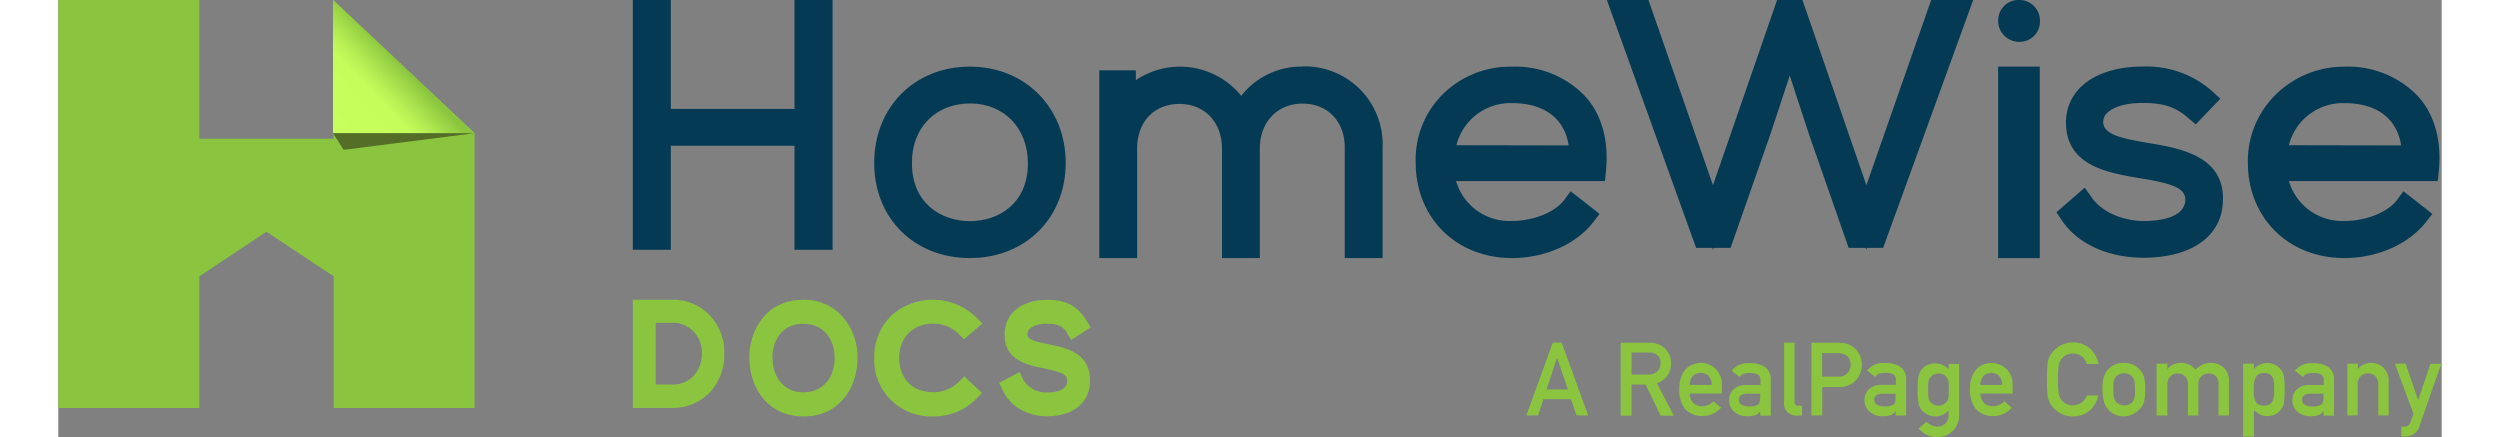 <svg width="286px" height="50px" xmlns="http://www.w3.org/2000/svg" xmlns:xlink="http://www.w3.org/1999/xlink" viewBox="0 0 440.72 80.82"><rect x="0" y="0" width="440.72" height="80.82" fill="#808080" stroke="none"/><defs><style>.cls-1{fill:#043a54;}.cls-2{fill:#8bc53f;}.cls-3{fill:url(#linear-gradient);}.cls-4{fill:#546d27;}</style><linearGradient id="linear-gradient" x1="163.87" y1="313.36" x2="164.64" y2="314.04" gradientTransform="matrix(17, 0, 0, -16, -2735, 5037)" gradientUnits="userSpaceOnUse"><stop offset="0" stop-color="#c7ff5c"/><stop offset="0.55" stop-color="#c5fd5b"/><stop offset="0.67" stop-color="#baf256"/><stop offset="0.89" stop-color="#9cd647"/><stop offset="1" stop-color="#8bc53f"/></linearGradient></defs><g id="Layer_2" data-name="Layer 2"><g id="Layer_1-2" data-name="Layer 1"><g id="HWD_Logo_Blue_Wrapper" data-name="HWD Logo Blue Wrapper"><g id="HWD_Logo_Blue" data-name="HWD Logo Blue"><polygon id="Shape" class="cls-1" points="136.13 20.14 113.26 20.14 113.26 0 106.23 0 106.23 46.19 113.26 46.19 113.26 26.95 136.13 26.95 136.13 46.19 143.17 46.19 143.17 0 136.13 0 136.13 20.14"/><path id="Shape-2" data-name="Shape" class="cls-1" d="M168.57,12.32c-10.26,0-17.7,7.51-17.7,17.8s7.45,17.6,17.7,17.6,17.71-7.4,17.71-17.6S178.79,12.32,168.57,12.32Zm0,6.81c6.31,0,10.72,4.55,10.72,11.08,0,7.4-5.39,10.68-10.72,10.68s-10.72-3.31-10.72-10.68C157.76,23.66,162.23,19.13,168.57,19.13Z"/><path id="Shape-3" data-name="Shape" class="cls-1" d="M230,12.32a14.06,14.06,0,0,0-11.26,5.4,14.58,14.58,0,0,0-19.49-2.89V13h-6.76V47.72h7V27.46c0-4.93,3.14-8.24,7.81-8.24s7.88,3.38,7.88,8.24V47.72h7V27.46c0-4.89,3.24-8.3,7.88-8.3s7.82,3.27,7.82,8.11V47.72h7V27.28a14.4,14.4,0,0,0-14.82-15Z"/><path id="Shape-4" data-name="Shape" class="cls-1" d="M268.83,12.33A17.72,17.72,0,0,0,256,17.44,17,17,0,0,0,251,30.06c0,10.24,7.5,17.66,17.83,17.66,6.05,0,11.84-2.55,15-6.64L285,39.55l-5.35-4.19L278.45,37c-1.74,2.27-5.7,3.86-9.68,3.86a10.25,10.25,0,0,1-10.3-7.38H286l.18-1.77c.58-5.76-.8-10.68-4-14.08A17.87,17.87,0,0,0,268.83,12.33Zm-10.3,14.52a10.29,10.29,0,0,1,10.3-7.78c5.94,0,9.68,2.82,10.46,7.82Z"/><polygon id="Shape-5" data-name="Shape" class="cls-1" points="334.34 34.25 322.52 0 317.83 0 305.97 34.25 294.04 0 286.35 0 302.85 45.83 305.86 45.83 305.98 46.19 306.1 45.83 309.23 45.83 316.61 24.76 320.17 13.97 323.75 24.91 331.06 45.83 334.19 45.83 334.31 46.19 334.43 45.83 337.44 45.83 354.09 0 346.32 0 334.34 34.25"/><path id="Shape-6" data-name="Shape" class="cls-1" d="M362.55,0a3.76,3.76,0,0,0-2.74,1.1,3.81,3.81,0,0,0-1.1,2.75A3.79,3.79,0,0,0,360,6.74a3.94,3.94,0,0,0,2.6,1,3.76,3.76,0,0,0,3.84-3.85,3.81,3.81,0,0,0-1.1-2.75A3.77,3.77,0,0,0,362.55,0Z"/><polygon id="Rectangle-path" class="cls-1" points="358.7 12.32 366.4 12.32 366.4 47.73 358.7 47.73 358.7 12.32"/><path id="Shape-7" data-name="Shape" class="cls-1" d="M386.6,26.46l-1.09-.19c-4-.7-7.29-1.44-7.37-3.62a2.25,2.25,0,0,1,.7-1.75c1.2-1.18,3.6-1.86,6.41-1.86,3.34,0,5.88.4,8.54,2.73L395.24,23l4.55-4.74-1.45-1.34a18.26,18.26,0,0,0-12.84-4.61h-.24c-4.73,0-8.84,1.39-11.32,3.83a9,9,0,0,0-2.69,6.68c.08,7.89,7.93,9.18,13.67,10.13s8.4,1.73,8.4,4c-.13,3.55-5.39,3.92-7.64,3.92-3.2,0-7.43-1.19-9.68-4.35l-1.28-1.82-5.24,4.55.94,1.41c2.89,4.38,8.56,7,15.16,7,8.88,0,14.51-4,14.68-10.41C400.68,28.8,392.19,27.39,386.6,26.46Z"/><path id="Shape-8" data-name="Shape" class="cls-1" d="M422.75,12.33A18,18,0,0,0,410,17.52a17.23,17.23,0,0,0-5.12,12.54c0,10.24,7.52,17.66,17.86,17.66,6.06,0,11.85-2.55,15.06-6.64L439,39.55l-5.36-4.19L432.45,37c-1.75,2.27-5.71,3.86-9.7,3.86a10.27,10.27,0,0,1-10.28-7.38H440l.18-1.77c.58-5.76-.8-10.68-4-14.08A17.93,17.93,0,0,0,422.75,12.33ZM412.47,26.85a10.29,10.29,0,0,1,10.28-7.78c5.95,0,9.7,2.82,10.47,7.82Z"/><path id="Shape-9" data-name="Shape" class="cls-2" d="M113.3,55.43h-7.07v20h7.07a9.56,9.56,0,0,0,7.16-2.85,10.35,10.35,0,0,0,2.69-7.36,9.81,9.81,0,0,0-2.86-7.08A9.33,9.33,0,0,0,113.3,55.43Zm0,15.68h-2.84V59.69h2.84a5.19,5.19,0,0,1,4,1.47A5.5,5.5,0,0,1,119,65.24a6.05,6.05,0,0,1-1.55,4.29A5.39,5.39,0,0,1,113.3,71.11Z"/><path id="Shape-10" data-name="Shape" class="cls-2" d="M137.78,55.43c-6.86,0-10,5.56-10,10.73S130.91,77,137.78,77s10-5.58,10-10.77a11.37,11.37,0,0,0-2.91-7.84A9.49,9.49,0,0,0,137.78,55.43Zm0,17.12c-3.92,0-5.69-3.19-5.72-6.35a6.75,6.75,0,0,1,1.63-4.71,5.35,5.35,0,0,1,4.08-1.6c4.24,0,5.79,3.4,5.79,6.31,0,3.18-1.81,6.34-5.78,6.34Z"/><path id="Shape-11" data-name="Shape" class="cls-2" d="M161.88,59.86a6.42,6.42,0,0,1,4.52,1.81l1.06,1.06,3.43-2.92-1.26-1.23a11.49,11.49,0,0,0-15.69-.13,10.78,10.78,0,0,0-3.06,7.86A10.26,10.26,0,0,0,154,74,10.56,10.56,0,0,0,161.86,77a11,11,0,0,0,7.77-3.15l1.19-1.17-3.29-3.07-1.11,1.09a6.61,6.61,0,0,1-4.55,1.82c-4.65,0-6.34-3.23-6.38-6.25a6.42,6.42,0,0,1,1.75-4.7A6.34,6.34,0,0,1,161.88,59.86Z"/><path id="Shape-12" data-name="Shape" class="cls-2" d="M183.07,63.65c-3-.59-3.86-1-3.86-1.79,0-2,3.42-2,3.52-2,1.75,0,3,.32,3.78,1.67l.76,1.33,3.63-2.32-.88-1.4c-2.05-3.29-4.71-3.69-7.28-3.69-1.24,0-4.33.24-6.28,2.38A5.87,5.87,0,0,0,175,62c0,4.62,4.23,5.51,7.33,6.14s4.24,1.07,4.23,2.26c0,2-2.65,2.18-3.79,2.18a5,5,0,0,1-4.34-2.37l-.66-1.42-3.78,2,.68,1.42c1.63,3.51,5.27,4.76,8.11,4.76,4.93,0,8-2.53,8-6.6C190.79,65.25,186.44,64.35,183.07,63.65Z"/><polygon id="Shape-13" data-name="Shape" class="cls-2" points="50.8 0 50.91 25.65 26.07 25.65 26.07 0 0 0 0 75.44 26.07 75.44 26.07 51.1 38.49 42.85 50.91 51.1 50.91 75.44 76.97 75.44 76.97 24.63 50.8 0"/><polygon id="Shape-14" data-name="Shape" class="cls-3" points="76.97 24.63 50.8 24.63 50.8 0 76.97 24.63"/><polygon id="Shape-15" data-name="Shape" class="cls-4" points="76.97 24.63 50.8 24.63 52.76 27.71 76.97 24.63"/></g></g><path class="cls-2" d="M279.72,73.82h-5.1l-1,3h-2.16l4.89-13.46H278l4.89,13.46h-2.15ZM279.14,72l-2-5.87h0L275.2,72Z"/><path class="cls-2" d="M288.88,63.38h5.26a4.15,4.15,0,0,1,2.74.88,3.6,3.6,0,0,1,1.33,2.87,3.72,3.72,0,0,1-2.6,3.73l3.12,6h-2.44l-2.77-5.75h-2.61v5.75h-2V63.38Zm2,5.89H294a2.28,2.28,0,0,0,1.72-.66,2.11,2.11,0,0,0,.56-1.48,1.78,1.78,0,0,0-.68-1.52,2.28,2.28,0,0,0-1.49-.42h-3.19v4.08Z"/><path class="cls-2" d="M301.68,72.77a2.25,2.25,0,0,0,.67,1.75,2.19,2.19,0,0,0,1.62.61,2.9,2.9,0,0,0,2.1-.93l1.39,1.19A4.56,4.56,0,0,1,304,76.94a4.67,4.67,0,0,1-1.48-.23,3.37,3.37,0,0,1-.7-.32,3.64,3.64,0,0,1-.67-.43,3.74,3.74,0,0,1-1-1.49,5.88,5.88,0,0,1-.41-2.4,6.62,6.62,0,0,1,.36-2.36A4.17,4.17,0,0,1,301,68.2a3.46,3.46,0,0,1,1.28-.82,3.89,3.89,0,0,1,5.33,3.81v1.58Zm4.05-1.59a2.42,2.42,0,0,0-.6-1.69,2,2,0,0,0-1.42-.54,2,2,0,0,0-1.43.54,2.62,2.62,0,0,0-.6,1.69Z"/><path class="cls-2" d="M314.71,76h0a1.59,1.59,0,0,1-.83.72,4,4,0,0,1-1.54.24,3.54,3.54,0,0,1-2.47-.85,2.64,2.64,0,0,1-.91-2.08,2.7,2.7,0,0,1,.79-2,3.22,3.22,0,0,1,2.33-.83h2.67v-1c0-.84-.64-1.25-2-1.22a3.76,3.76,0,0,0-1.13.14,1.37,1.37,0,0,0-.68.6l-1.51-1.16a3.73,3.73,0,0,1,3.23-1.4,5.22,5.22,0,0,1,2.89.68,2.79,2.79,0,0,1,1.1,2.48v6.54h-1.93Zm0-3.21H312.4c-1.12,0-1.67.41-1.66,1.15a1,1,0,0,0,.43.83,2,2,0,0,0,1.37.38,3.21,3.21,0,0,0,1.71-.29q.45-.3.45-1.38v-.69Z"/><path class="cls-2" d="M319.13,63.38h1.93v11c0,.43.24.65.72.65h.66v1.82h-.85a2.77,2.77,0,0,1-1.74-.53,2.11,2.11,0,0,1-.72-1.8Z"/><path class="cls-2" d="M324.18,63.38h4.87a7.78,7.78,0,0,1,1.53.14,4.12,4.12,0,0,1,1.5.79,3.41,3.41,0,0,1,1,1.3,4.3,4.3,0,0,1-.63,4.64,4,4,0,0,1-3.16,1.32h-3.11v5.26h-2Zm2,6.27h3a2.09,2.09,0,0,0,1.7-.7,2.3,2.3,0,0,0,.55-1.48,2.56,2.56,0,0,0-.23-1.13,1.65,1.65,0,0,0-.65-.66,2.58,2.58,0,0,0-1.45-.38h-2.94v4.35Z"/><path class="cls-2" d="M339.76,76h0a1.59,1.59,0,0,1-.83.72,4,4,0,0,1-1.54.24,3.54,3.54,0,0,1-2.47-.85A2.64,2.64,0,0,1,334,74a2.7,2.7,0,0,1,.79-2,3.22,3.22,0,0,1,2.33-.83h2.67v-1c0-.84-.64-1.25-2-1.22a3.76,3.76,0,0,0-1.13.14,1.37,1.37,0,0,0-.68.6l-1.51-1.16a3.74,3.74,0,0,1,3.24-1.4,5.21,5.21,0,0,1,2.88.68,2.79,2.79,0,0,1,1.1,2.48v6.54h-1.93Zm0-3.21h-2.31c-1.12,0-1.67.41-1.66,1.15a1,1,0,0,0,.43.83,2,2,0,0,0,1.37.38,3.21,3.21,0,0,0,1.71-.29q.45-.3.45-1.38v-.69Z"/><path class="cls-2" d="M349.57,75.83A3.25,3.25,0,0,1,347.1,77a3.14,3.14,0,0,1-1.55-.4,3.23,3.23,0,0,1-1-.78,2.8,2.8,0,0,1-.55-1.15,12,12,0,0,1-.17-2.57,12.37,12.37,0,0,1,.17-2.61,2.89,2.89,0,0,1,.55-1.14,3.12,3.12,0,0,1,1-.81,3.35,3.35,0,0,1,4,.77v-1h1.93V76.6a4,4,0,0,1-1.25,3.18,4.39,4.39,0,0,1-6.24-.57l1.5-1.19a4,4,0,0,0,.85.58,2.3,2.3,0,0,0,1,.29,2.25,2.25,0,0,0,1.58-.55,2,2,0,0,0,.61-1.53v-1Zm-3.81-3.78a9.66,9.66,0,0,0,.08,1.51,1.38,1.38,0,0,0,.3.72,1.7,1.7,0,0,0,.59.47,1.61,1.61,0,0,0,.95.26,1.67,1.67,0,0,0,.94-.26,1.71,1.71,0,0,0,.57-.47,1.49,1.49,0,0,0,.32-.72,12.52,12.52,0,0,0,.06-1.51,13.33,13.33,0,0,0-.06-1.55,1.38,1.38,0,0,0-.32-.7,1.93,1.93,0,0,0-.57-.51,2.06,2.06,0,0,0-1.89,0,2.38,2.38,0,0,0-.59.51,1.25,1.25,0,0,0-.3.7A10.48,10.48,0,0,0,345.76,72.05Z"/><path class="cls-2" d="M355.45,72.77a2.24,2.24,0,0,0,.66,1.75,2.19,2.19,0,0,0,1.62.61,2.88,2.88,0,0,0,2.1-.93l1.39,1.19a4.53,4.53,0,0,1-3.45,1.55,4.63,4.63,0,0,1-1.48-.23,3.7,3.7,0,0,1-.71-.32,3.64,3.64,0,0,1-.67-.43,3.73,3.73,0,0,1-1-1.49,5.87,5.87,0,0,1-.42-2.4,6.62,6.62,0,0,1,.36-2.36,4.17,4.17,0,0,1,.92-1.51,3.54,3.54,0,0,1,1.28-.82,4.06,4.06,0,0,1,4.16.83,3.94,3.94,0,0,1,1.17,3v1.58Zm4-1.59a2.42,2.42,0,0,0-.6-1.69,2.14,2.14,0,0,0-2.84,0,2.62,2.62,0,0,0-.6,1.69Z"/><path class="cls-2" d="M377.22,73.07A5.06,5.06,0,0,1,375.53,76a4.83,4.83,0,0,1-3,1,4.68,4.68,0,0,1-2.64-.78,4.52,4.52,0,0,1-1.57-1.64c-.09-.2-.18-.4-.27-.58a4.09,4.09,0,0,1-.19-.72,25.47,25.47,0,0,1-.13-3.12,25.28,25.28,0,0,1,.13-3.14,3.55,3.55,0,0,1,.46-1.27,4.9,4.9,0,0,1,7.39-1.28,5.19,5.19,0,0,1,1.55,2.83h-2.16a3,3,0,0,0-.9-1.38,2.69,2.69,0,0,0-1.67-.56,2.9,2.9,0,0,0-1.23.29,2.37,2.37,0,0,0-.85.7,2.18,2.18,0,0,0-.53,1.11,16.26,16.26,0,0,0-.14,2.71,15.75,15.75,0,0,0,.14,2.68,2.24,2.24,0,0,0,.53,1.14,2.21,2.21,0,0,0,.85.67,2.41,2.41,0,0,0,1.23.3,2.74,2.74,0,0,0,2.57-1.83h2.16Z"/><path class="cls-2" d="M378,72a8.22,8.22,0,0,1,.25-2.33,3.9,3.9,0,0,1,1.89-2.19,4.07,4.07,0,0,1,1.8-.38,4.31,4.31,0,0,1,1.84.38,3.27,3.27,0,0,1,1.07.85,2.94,2.94,0,0,1,.82,1.34,9.19,9.19,0,0,1,.23,2.33,9.07,9.07,0,0,1-.23,2.31,3.27,3.27,0,0,1-.82,1.37,2.62,2.62,0,0,1-.45.42,2.21,2.21,0,0,1-.62.4A3.85,3.85,0,0,1,382,77a3.8,3.8,0,0,1-1.8-.41,3.47,3.47,0,0,1-1.1-.82,3.6,3.6,0,0,1-.79-1.37A8.11,8.11,0,0,1,378,72Zm6,0a10,10,0,0,0-.09-1.49,1.67,1.67,0,0,0-.38-.79,1.37,1.37,0,0,0-.62-.51,2.27,2.27,0,0,0-1.82,0,1.74,1.74,0,0,0-.65.51,2,2,0,0,0-.36.79A7.31,7.31,0,0,0,380,72a7,7,0,0,0,.11,1.45,2.3,2.3,0,0,0,.36.83,2.22,2.22,0,0,0,.65.49,2,2,0,0,0,.9.2,1.92,1.92,0,0,0,.92-.2,1.59,1.59,0,0,0,.62-.49,1.8,1.8,0,0,0,.38-.83A8.31,8.31,0,0,0,384,72.05Z"/><path class="cls-2" d="M388,67.25H390v1h0a3.11,3.11,0,0,1,2.51-1.14,3.66,3.66,0,0,1,1.61.35,4.89,4.89,0,0,1,1.09.91,3.79,3.79,0,0,1,3-1.26,3.28,3.28,0,0,1,2.17.84,3.23,3.23,0,0,1,1,2.5v6.36h-1.93v-5.7A2.07,2.07,0,0,0,399,69.6a1.81,1.81,0,0,0-1.36-.54,1.85,1.85,0,0,0-1.37.54,2,2,0,0,0-.54,1.53v5.7h-1.93v-5.7a2.07,2.07,0,0,0-.52-1.53,1.86,1.86,0,0,0-1.37-.54,1.82,1.82,0,0,0-1.36.54,2,2,0,0,0-.55,1.53v5.7H388V67.25Z"/><path class="cls-2" d="M404,67.25H406v1a3.36,3.36,0,0,1,2.47-1.12A3,3,0,0,1,411,68.39a2.48,2.48,0,0,1,.55,1.19,15.67,15.67,0,0,1,.13,2.47,16.73,16.73,0,0,1-.13,2.44A2.56,2.56,0,0,1,411,75.7a2.92,2.92,0,0,1-1,.89,3.52,3.52,0,0,1-1.53.36,2.69,2.69,0,0,1-1.32-.32,4.11,4.11,0,0,1-1.15-.82v4.9H404ZM407.85,75a2,2,0,0,0,1.08-.26,1.45,1.45,0,0,0,.56-.67,3.56,3.56,0,0,0,.25-1c0-.35,0-.7,0-1.07s0-.75,0-1.12a3.37,3.37,0,0,0-.25-1,1.38,1.38,0,0,0-.56-.68,2.17,2.17,0,0,0-1.08-.23,1.71,1.71,0,0,0-1,.27,1.47,1.47,0,0,0-.58.7A3.17,3.17,0,0,0,406,71a9.76,9.76,0,0,0-.05,1.08,8.71,8.71,0,0,0,.05,1,3.21,3.21,0,0,0,.24,1,1.56,1.56,0,0,0,.58.7A1.71,1.71,0,0,0,407.85,75Z"/><path class="cls-2" d="M418.87,76h0a1.59,1.59,0,0,1-.83.72,4,4,0,0,1-1.54.24,3.54,3.54,0,0,1-2.47-.85,2.64,2.64,0,0,1-.91-2.08,2.74,2.74,0,0,1,.79-2,3.22,3.22,0,0,1,2.33-.83h2.67v-1c0-.84-.64-1.25-2-1.22a3.76,3.76,0,0,0-1.13.14,1.37,1.37,0,0,0-.68.6l-1.51-1.16a3.73,3.73,0,0,1,3.23-1.4,5.22,5.22,0,0,1,2.89.68,2.79,2.79,0,0,1,1.1,2.48v6.54h-1.93Zm0-3.21h-2.31c-1.12,0-1.67.41-1.66,1.15a1,1,0,0,0,.43.83,2,2,0,0,0,1.37.38,3.21,3.21,0,0,0,1.71-.29q.45-.3.45-1.38v-.69Z"/><path class="cls-2" d="M423.29,67.25h1.93v1h0a3.08,3.08,0,0,1,2.49-1.14,3.18,3.18,0,0,1,3.2,3.34v6.36H429v-5.7a2,2,0,0,0-.54-1.53,1.81,1.81,0,0,0-1.36-.54,1.85,1.85,0,0,0-1.37.54,2,2,0,0,0-.54,1.53v5.7h-1.93Z"/><path class="cls-2" d="M432.06,67.25h2L436.37,74h0l2.27-6.71h2L436.6,78.82a2.76,2.76,0,0,1-1.1,1.49,3.18,3.18,0,0,1-1.61.4h-.64V78.9h.56a1.36,1.36,0,0,0,.71-.2,1.17,1.17,0,0,0,.45-.63l.53-1.6Z"/></g></g></svg>
